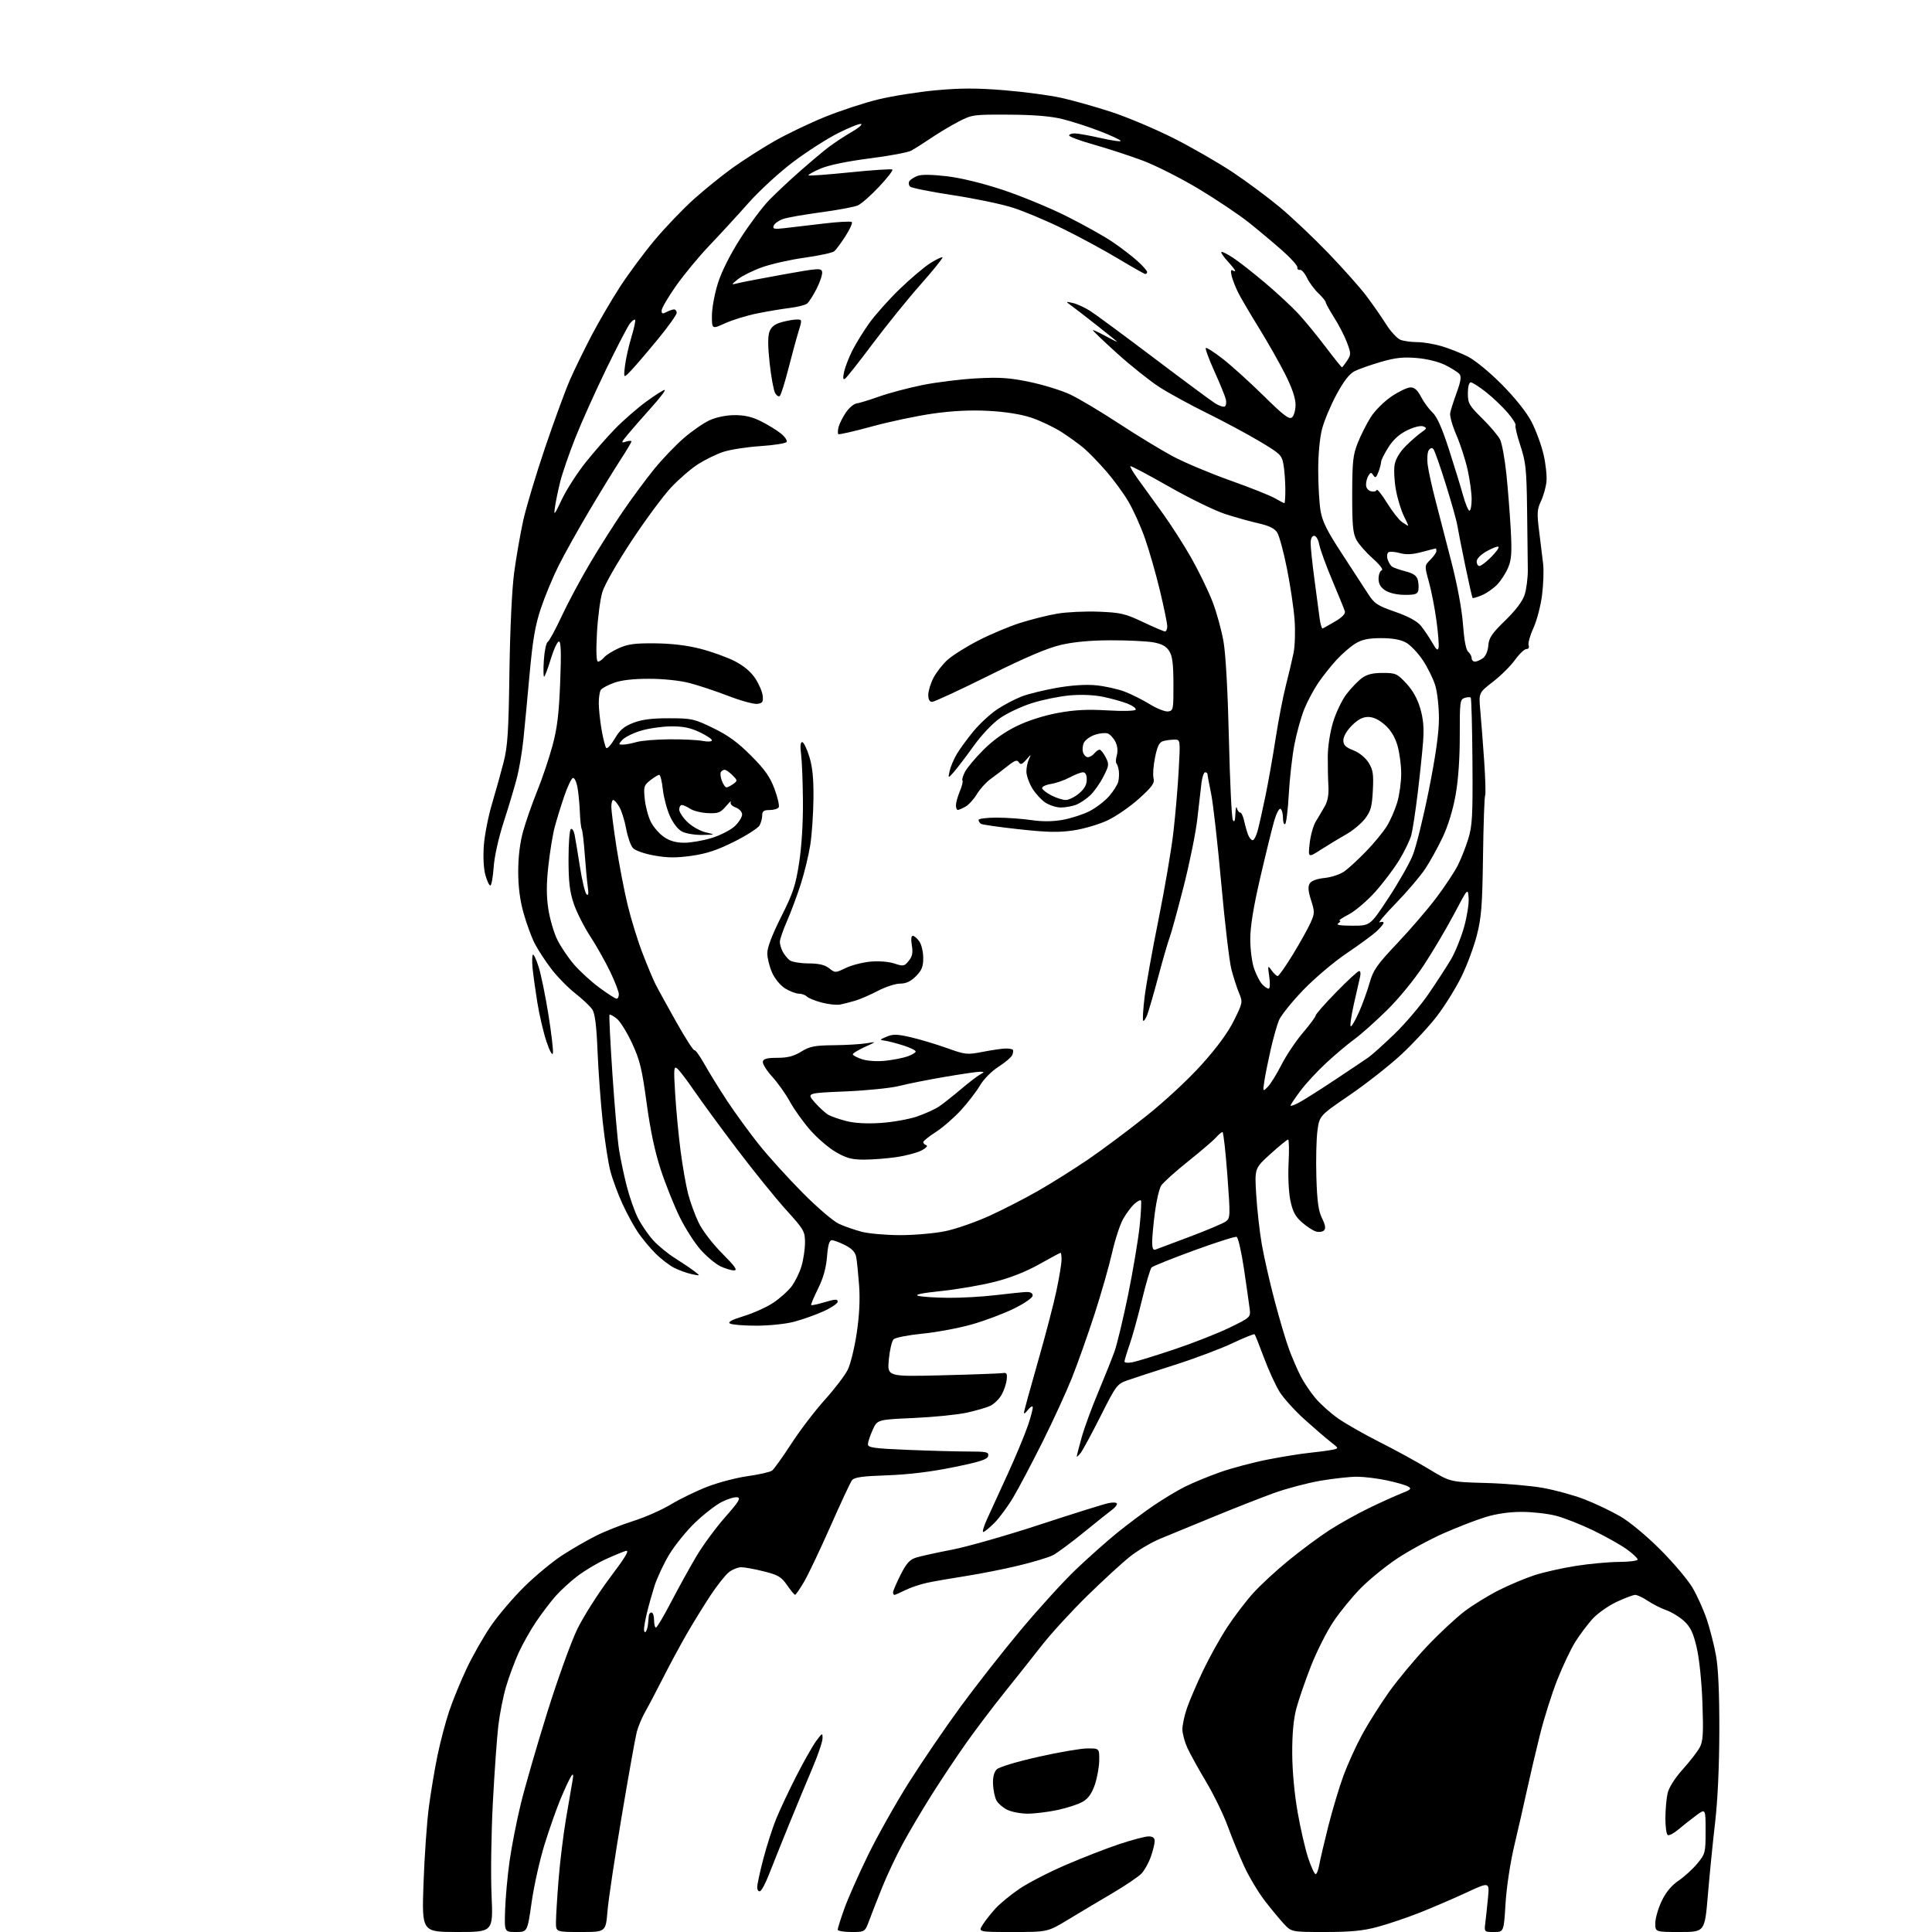 <?xml version="1.0" encoding="UTF-8" standalone="no"?>
<svg 
  version="1.1" 
  xmlns="http://www.w3.org/2000/svg" 
  xmlns:xlink="http://www.w3.org/1999/xlink" 
  xmlns:svg="http://www.w3.org/2000/svg"
  xmlns:rdf="http://www.w3.org/1999/02/22-rdf-syntax-ns#"
  xmlns:cc="http://creativecommons.org/ns#"
  xmlns:dc="http://purl.org/dc/elements/1.1/"
  viewBox="0 0 768 768"
  width="768"
  height="768"
>
<style>svg {background-color: white; }</style>"
<path stroke="none" fill="black" fill-rule="evenodd" d="M181.87,768.00C167.68,768.00 167.68,768.00 168.35,748.75C168.72,738.16 169.67,724.55 170.46,718.50C171.25,712.45 172.81,703.11 173.93,697.73C175.05,692.36 177.12,684.49 178.55,680.23C179.97,675.98 183.10,668.34 185.50,663.27C187.89,658.19 192.25,650.54 195.18,646.27C198.11,642.01 204.10,634.98 208.50,630.66C212.90,626.33 219.65,620.75 223.50,618.25C227.35,615.75 233.43,612.24 237.00,610.46C240.57,608.67 247.24,606.04 251.81,604.60C256.38,603.17 263.10,600.20 266.74,598.00C270.39,595.80 276.93,592.63 281.29,590.95C285.65,589.27 292.88,587.39 297.35,586.77C301.83,586.14 306.14,585.16 306.92,584.57C307.70,583.98 311.12,579.20 314.53,573.94C317.94,568.68 323.94,560.81 327.88,556.44C331.82,552.07 335.93,546.67 337.02,544.44C338.11,542.20 339.70,535.68 340.56,529.94C341.60,523.00 341.92,516.65 341.51,511.00C341.16,506.32 340.65,501.25 340.36,499.73C339.99,497.77 338.69,496.37 335.96,494.98C333.82,493.89 331.45,493.00 330.68,493.00C329.67,493.00 329.13,494.85 328.75,499.57C328.38,504.08 327.26,508.07 325.17,512.30C323.49,515.68 322.27,518.61 322.46,518.79C322.65,518.98 325.10,518.45 327.90,517.62C332.00,516.40 333.00,516.36 333.00,517.42C333.00,518.14 330.40,519.89 327.23,521.32C324.06,522.74 318.79,524.60 315.52,525.45C312.24,526.31 305.52,526.99 300.54,526.98C295.57,526.98 290.89,526.58 290.15,526.11C289.22,525.53 290.96,524.60 295.66,523.17C299.44,522.02 304.68,519.66 307.31,517.92C309.93,516.18 313.23,513.26 314.63,511.42C316.02,509.59 317.81,505.97 318.58,503.39C319.36,500.80 320.00,496.56 320.00,493.96C320.00,489.48 319.61,488.80 312.43,480.87C308.27,476.26 299.58,465.52 293.12,457.00C286.66,448.48 279.00,438.03 276.09,433.79C273.19,429.56 270.11,425.51 269.25,424.79C267.84,423.63 267.76,424.64 268.40,435.00C268.79,441.32 269.75,451.45 270.54,457.50C271.33,463.55 272.67,471.20 273.52,474.50C274.37,477.80 276.25,482.98 277.71,486.00C279.24,489.18 283.19,494.34 287.07,498.25C292.22,503.42 293.32,505.00 291.80,505.00C290.70,505.00 288.26,504.27 286.38,503.38C284.50,502.49 281.00,499.57 278.60,496.90C276.20,494.23 272.41,488.32 270.18,483.77C267.95,479.22 264.57,470.77 262.67,465.00C260.34,457.91 258.51,449.30 257.05,438.50C255.20,424.84 254.35,421.36 251.24,414.67C249.24,410.36 246.50,405.97 245.15,404.90C243.80,403.84 242.51,403.15 242.29,403.38C242.07,403.60 242.60,414.29 243.46,427.14C244.33,439.99 245.51,453.43 246.07,457.00C246.64,460.57 248.01,467.06 249.11,471.40C250.22,475.75 252.23,481.50 253.60,484.19C254.96,486.87 257.65,490.82 259.59,492.97C261.52,495.11 265.44,498.33 268.30,500.13C271.16,501.93 274.62,504.26 276.00,505.32C278.50,507.23 278.50,507.23 275.00,506.50C273.07,506.09 269.93,504.95 268.00,503.98C266.07,503.00 262.76,500.46 260.64,498.35C258.52,496.23 255.44,492.55 253.79,490.17C252.15,487.80 249.31,482.62 247.49,478.67C245.67,474.73 243.48,468.79 242.62,465.48C241.76,462.17 240.41,453.39 239.60,445.98C238.80,438.57 237.87,425.99 237.54,418.04C237.12,407.73 236.52,402.92 235.46,401.30C234.64,400.05 231.61,397.18 228.73,394.93C225.86,392.68 221.55,388.29 219.16,385.17C216.78,382.05 213.79,377.48 212.53,375.00C211.27,372.52 209.28,367.10 208.12,362.94C206.68,357.81 206.00,352.49 206.00,346.42C206.00,340.61 206.68,335.00 207.94,330.48C209.01,326.64 211.52,319.45 213.52,314.50C215.53,309.55 218.26,301.45 219.60,296.50C221.50,289.51 222.18,283.87 222.68,271.25C223.14,259.48 223.00,255.00 222.19,255.00C221.57,255.00 220.10,258.15 218.93,262.00C217.76,265.85 216.57,269.00 216.29,269.00C216.00,269.00 215.96,266.04 216.19,262.43C216.42,258.82 217.11,255.55 217.72,255.17C218.34,254.79 220.83,250.21 223.26,244.99C225.69,239.77 230.74,230.32 234.48,224.00C238.22,217.68 244.22,208.22 247.80,203.00C251.38,197.78 256.92,190.30 260.10,186.40C263.28,182.49 268.56,176.98 271.82,174.15C275.09,171.32 279.73,168.12 282.13,167.03C284.77,165.83 288.69,165.04 292.05,165.02C296.01,165.01 299.03,165.72 302.55,167.49C305.27,168.85 308.81,171.03 310.41,172.32C312.01,173.61 313.04,175.12 312.70,175.68C312.35,176.24 307.65,176.98 302.24,177.34C296.83,177.69 290.18,178.73 287.45,179.65C284.73,180.56 280.25,182.75 277.50,184.51C274.75,186.27 269.98,190.37 266.90,193.63C263.81,196.88 256.73,206.44 251.16,214.86C245.34,223.65 240.36,232.37 239.45,235.33C238.59,238.18 237.62,245.56 237.29,251.75C236.90,259.16 237.05,263.00 237.73,263.00C238.29,263.00 239.37,262.25 240.13,261.34C240.88,260.42 243.53,258.77 246.00,257.65C249.62,256.03 252.45,255.65 260.50,255.74C267.07,255.81 273.25,256.56 278.50,257.92C282.90,259.06 288.96,261.24 291.97,262.77C295.52,264.56 298.40,266.96 300.16,269.57C301.64,271.78 303.00,274.92 303.18,276.55C303.45,279.06 303.13,279.54 300.97,279.80C299.58,279.96 294.40,278.53 289.47,276.63C284.54,274.73 277.60,272.42 274.05,271.51C270.24,270.52 263.67,269.83 258.05,269.83C251.71,269.82 247.00,270.36 244.04,271.44C241.59,272.33 239.23,273.61 238.81,274.28C238.38,274.95 238.02,277.26 238.02,279.42C238.01,281.57 238.50,286.30 239.11,289.92C239.73,293.54 240.57,296.87 240.98,297.32C241.39,297.77 242.91,296.12 244.36,293.65C246.41,290.16 248.03,288.77 251.74,287.34C255.18,286.01 259.15,285.50 266.00,285.52C274.98,285.53 275.94,285.75 283.50,289.42C289.44,292.30 293.32,295.13 298.56,300.40C304.10,305.97 306.12,308.84 307.91,313.69C309.17,317.09 309.90,320.35 309.54,320.94C309.18,321.52 307.56,322.00 305.94,322.00C303.64,322.00 303.00,322.45 303.00,324.07C303.00,325.20 302.53,327.01 301.96,328.08C301.39,329.15 296.87,332.05 291.92,334.54C285.16,337.93 280.93,339.34 274.95,340.19C268.84,341.05 265.36,341.03 260.07,340.08C256.07,339.37 252.51,338.11 251.58,337.09C250.71,336.13 249.50,332.67 248.90,329.42C248.30,326.16 247.08,322.26 246.19,320.75C245.30,319.24 244.22,318.00 243.78,318.00C243.35,318.00 243.00,319.24 243.01,320.75C243.02,322.26 243.92,329.35 245.02,336.50C246.13,343.65 248.13,354.10 249.49,359.72C250.84,365.34 253.50,373.95 255.40,378.87C257.29,383.78 259.60,389.31 260.53,391.15C261.45,392.99 265.17,399.76 268.79,406.19C272.41,412.63 275.67,417.70 276.04,417.48C276.40,417.25 278.23,419.80 280.10,423.14C281.97,426.48 286.07,433.10 289.21,437.86C292.35,442.61 297.98,450.32 301.71,455.00C305.44,459.68 313.23,468.26 319.00,474.09C324.79,479.93 331.27,485.48 333.46,486.48C335.63,487.48 339.68,488.89 342.46,489.63C345.23,490.37 352.13,490.98 357.79,490.99C363.45,490.99 371.54,490.29 375.77,489.41C380.00,488.54 387.97,485.76 393.48,483.24C398.99,480.72 407.77,476.20 413.00,473.19C418.23,470.19 427.00,464.67 432.50,460.93C438.00,457.18 448.36,449.45 455.53,443.74C463.11,437.70 472.40,429.07 477.76,423.10C483.81,416.37 488.19,410.38 490.52,405.65C494.01,398.59 494.05,398.37 492.53,394.73C491.68,392.68 490.31,388.46 489.50,385.35C488.69,382.24 486.87,366.82 485.46,351.10C484.04,335.37 482.24,319.35 481.44,315.50C480.65,311.65 480.00,308.16 480.00,307.75C480.00,307.34 479.58,307.00 479.06,307.00C478.54,307.00 477.89,308.91 477.60,311.25C477.31,313.59 476.57,320.00 475.96,325.50C475.34,331.00 472.88,343.15 470.49,352.50C468.10,361.85 465.63,370.85 465.00,372.50C464.36,374.15 462.34,381.12 460.50,388.00C458.66,394.88 456.66,401.80 456.05,403.39C455.44,404.98 454.71,406.05 454.43,405.76C454.15,405.48 454.40,401.25 454.99,396.37C455.59,391.49 458.08,377.60 460.53,365.50C462.97,353.40 465.63,337.88 466.42,331.00C467.22,324.12 468.18,312.99 468.55,306.25C469.22,294.00 469.22,294.00 466.86,294.01C465.56,294.02 463.57,294.28 462.44,294.58C460.85,295.01 460.09,296.50 459.16,301.02C458.49,304.26 458.21,307.99 458.54,309.31C459.04,311.31 458.11,312.64 452.83,317.42C449.36,320.56 443.76,324.44 440.40,326.05C437.01,327.66 430.92,329.47 426.78,330.09C420.83,330.97 416.39,330.88 405.14,329.65C397.35,328.80 390.54,327.83 389.99,327.50C389.45,327.16 389.00,326.46 389.00,325.94C389.00,325.42 392.26,325.01 396.25,325.02C400.24,325.03 406.43,325.47 410.00,326.00C414.34,326.64 418.47,326.61 422.44,325.90C425.70,325.32 430.47,323.78 433.03,322.49C435.59,321.19 439.10,318.52 440.83,316.55C442.56,314.58 444.22,311.96 444.52,310.73C444.83,309.50 444.92,307.50 444.73,306.28C444.54,305.05 444.12,303.79 443.80,303.46C443.47,303.14 443.55,301.66 443.96,300.19C444.43,298.51 444.22,296.51 443.39,294.87C442.67,293.43 441.31,291.95 440.38,291.59C439.46,291.24 437.18,291.44 435.34,292.05C433.49,292.66 431.51,294.04 430.94,295.12C430.36,296.19 430.17,297.96 430.51,299.04C430.85,300.12 431.72,301.00 432.44,301.00C433.17,301.00 434.32,300.32 435.00,299.50C435.68,298.67 436.63,298.00 437.10,298.00C437.57,298.00 438.64,299.35 439.50,300.99C440.95,303.80 440.90,304.27 438.61,308.74C437.28,311.36 434.91,314.71 433.34,316.19C431.78,317.66 429.23,319.35 427.68,319.94C426.14,320.52 423.44,321.00 421.68,320.99C419.93,320.99 417.18,320.11 415.56,319.05C413.94,317.98 411.58,315.40 410.31,313.30C409.05,311.21 408.01,308.23 408.01,306.68C408.00,305.14 408.48,302.89 409.06,301.68C410.01,299.71 409.90,299.74 407.99,301.95C406.30,303.89 405.69,304.11 405.01,303.02C404.33,301.92 403.41,302.24 400.47,304.57C398.44,306.18 395.38,308.51 393.66,309.75C391.95,310.99 389.55,313.67 388.32,315.69C387.10,317.72 385.06,319.95 383.80,320.65C382.53,321.35 381.16,321.95 380.75,321.96C380.34,321.98 380.00,321.15 380.00,320.12C380.00,319.09 380.70,316.57 381.56,314.51C382.42,312.46 382.88,310.55 382.60,310.27C382.31,309.98 382.76,308.43 383.59,306.82C384.43,305.21 387.73,301.27 390.95,298.05C394.74,294.26 399.36,290.96 404.14,288.64C408.67,286.44 414.96,284.43 420.50,283.41C427.18,282.18 432.25,281.92 440.18,282.39C446.27,282.75 451.11,282.64 451.43,282.12C451.73,281.62 450.30,280.54 448.24,279.72C446.18,278.90 441.81,277.68 438.53,277.00C434.78,276.23 429.78,276.02 425.14,276.44C421.07,276.81 414.35,278.18 410.21,279.50C406.07,280.81 400.39,283.48 397.59,285.42C394.59,287.50 390.24,292.08 387.00,296.59C383.98,300.80 380.45,305.43 379.18,306.87C376.85,309.50 376.85,309.50 377.49,306.50C377.84,304.85 379.11,301.83 380.32,299.79C381.52,297.75 384.52,293.63 387.00,290.65C389.48,287.66 393.73,283.74 396.46,281.93C399.18,280.13 403.58,277.83 406.23,276.82C408.87,275.82 415.19,274.27 420.27,273.39C426.25,272.36 431.73,272.02 435.84,272.43C439.32,272.78 444.36,273.91 447.04,274.92C449.72,275.94 454.23,278.20 457.06,279.94C459.89,281.69 463.18,282.97 464.36,282.81C466.40,282.51 466.50,281.99 466.46,271.89C466.43,263.67 466.04,260.71 464.73,258.71C463.49,256.82 461.76,255.91 458.27,255.31C455.65,254.87 448.10,254.51 441.50,254.53C433.62,254.54 426.85,255.16 421.78,256.34C416.39,257.59 407.76,261.26 393.07,268.56C381.52,274.30 371.38,279.00 370.53,279.00C369.53,279.00 369.00,278.05 369.00,276.24C369.00,274.71 369.92,271.68 371.05,269.49C372.18,267.29 374.71,264.05 376.68,262.29C378.64,260.52 384.13,257.07 388.87,254.63C393.62,252.18 401.10,249.03 405.50,247.63C409.90,246.23 416.57,244.56 420.31,243.93C424.06,243.29 431.49,242.95 436.83,243.16C445.52,243.51 447.33,243.94 454.37,247.28C458.68,249.32 462.61,251.00 463.10,251.00C463.60,251.00 464.00,250.08 464.00,248.95C464.00,247.82 462.68,241.40 461.07,234.70C459.46,227.99 456.76,218.59 455.07,213.81C453.37,209.03 450.40,202.45 448.45,199.19C446.51,195.93 442.58,190.57 439.71,187.29C436.84,184.00 432.93,179.95 431.00,178.29C429.07,176.63 424.99,173.67 421.93,171.72C418.86,169.76 413.46,167.20 409.93,166.02C405.81,164.66 399.72,163.69 393.00,163.33C385.91,162.95 378.76,163.30 370.98,164.39C364.64,165.28 353.67,167.59 346.59,169.53C339.52,171.47 333.51,172.84 333.24,172.58C332.98,172.31 333.03,171.03 333.35,169.74C333.68,168.44 334.97,165.87 336.22,164.02C337.47,162.17 339.40,160.53 340.50,160.38C341.60,160.23 345.65,158.99 349.50,157.62C353.35,156.25 361.04,154.21 366.59,153.08C372.14,151.95 381.82,150.75 388.09,150.41C397.43,149.90 401.28,150.16 409.30,151.83C414.70,152.95 421.92,155.18 425.36,156.79C428.80,158.40 437.47,163.56 444.62,168.25C451.78,172.95 461.42,178.82 466.06,181.31C470.70,183.80 481.02,188.15 489.00,190.98C496.98,193.82 504.99,197.01 506.81,198.07C508.63,199.13 510.31,200.00 510.56,200.00C510.80,200.00 510.97,197.41 510.94,194.25C510.91,191.09 510.57,186.73 510.19,184.57C509.53,180.90 508.89,180.29 500.49,175.31C495.55,172.38 486.10,167.32 479.50,164.07C472.90,160.82 464.47,156.19 460.76,153.80C457.05,151.40 449.55,145.40 444.08,140.48C438.62,135.55 434.27,131.39 434.42,131.24C434.57,131.09 436.90,132.18 439.60,133.65C442.29,135.13 444.27,136.09 444.00,135.79C443.73,135.48 440.12,132.58 436.00,129.33C431.88,126.08 427.38,122.60 426.00,121.60C423.50,119.78 423.50,119.78 426.50,120.45C428.15,120.82 431.30,122.28 433.50,123.69C435.70,125.11 447.09,133.52 458.81,142.38C470.54,151.25 481.44,159.32 483.04,160.33C484.64,161.33 486.37,161.89 486.88,161.58C487.39,161.26 487.58,159.99 487.29,158.75C487.00,157.51 484.97,152.53 482.78,147.69C480.59,142.84 479.03,138.63 479.32,138.34C479.62,138.05 482.66,139.99 486.08,142.66C489.51,145.32 496.79,151.91 502.26,157.29C510.27,165.18 512.47,166.85 513.60,165.92C514.37,165.28 515.00,163.00 515.00,160.86C515.00,158.28 513.61,154.19 510.91,148.82C508.66,144.35 503.95,136.05 500.45,130.38C496.94,124.71 493.22,118.37 492.18,116.29C491.14,114.20 489.98,111.22 489.60,109.67C489.15,107.81 489.28,107.05 489.96,107.48C490.53,107.83 491.00,107.89 491.00,107.62C491.00,107.35 489.66,105.66 488.03,103.87C486.39,102.08 485.26,100.41 485.51,100.16C485.76,99.91 487.88,100.97 490.23,102.52C492.58,104.06 498.32,108.57 503.00,112.53C507.68,116.49 513.54,121.93 516.03,124.62C518.53,127.30 523.38,133.21 526.83,137.75C530.27,142.29 533.24,146.00 533.43,146.00C533.62,146.00 534.54,144.83 535.48,143.39C537.09,140.93 537.09,140.52 535.44,136.14C534.48,133.59 532.18,129.13 530.34,126.23C528.50,123.33 527.00,120.60 527.00,120.17C527.00,119.73 525.67,118.10 524.05,116.54C522.42,114.99 520.38,112.21 519.51,110.37C518.63,108.53 517.37,107.13 516.71,107.26C516.04,107.39 515.61,106.96 515.73,106.30C515.86,105.64 513.16,102.63 509.73,99.60C506.31,96.58 500.35,91.58 496.50,88.51C492.65,85.43 483.65,79.39 476.50,75.09C469.35,70.79 459.23,65.68 454.00,63.74C448.77,61.80 440.11,58.98 434.75,57.47C429.39,55.96 425.00,54.34 425.00,53.86C425.00,53.39 426.01,53.01 427.25,53.03C428.49,53.04 433.21,53.89 437.74,54.92C442.27,55.94 445.75,56.41 445.47,55.96C445.19,55.50 441.37,53.74 436.97,52.05C432.57,50.35 425.94,48.22 422.24,47.31C417.64,46.18 410.89,45.63 401.00,45.58C386.92,45.50 386.34,45.58 381.00,48.37C377.98,49.94 373.02,52.90 370.00,54.95C366.98,56.99 363.45,59.23 362.16,59.91C360.88,60.60 353.41,61.99 345.55,62.99C336.56,64.15 329.37,65.65 326.11,67.05C323.27,68.27 321.14,69.47 321.38,69.72C321.63,69.96 329.11,69.41 338.00,68.50C346.89,67.59 354.43,67.10 354.74,67.41C355.06,67.73 352.67,70.80 349.44,74.24C346.20,77.68 342.42,81.01 341.03,81.64C339.64,82.26 333.06,83.50 326.42,84.38C319.77,85.26 312.95,86.47 311.25,87.06C309.55,87.66 307.89,88.84 307.56,89.70C307.06,91.02 307.69,91.17 311.73,90.71C314.35,90.41 321.32,89.59 327.22,88.89C333.11,88.18 338.23,87.90 338.60,88.26C338.96,88.63 337.82,91.16 336.07,93.89C334.32,96.61 332.32,99.32 331.62,99.90C330.92,100.48 325.63,101.62 319.86,102.43C314.09,103.24 306.41,104.97 302.81,106.28C299.20,107.59 294.95,109.70 293.37,110.97C290.50,113.28 290.50,113.28 293.50,112.53C295.15,112.12 303.25,110.57 311.50,109.08C325.41,106.58 326.52,106.51 326.81,108.11C326.98,109.06 326.00,112.04 324.64,114.73C323.27,117.42 321.56,120.10 320.83,120.68C320.10,121.26 317.02,122.04 314.00,122.41C310.98,122.78 305.12,123.76 301.00,124.59C296.88,125.42 291.14,127.18 288.25,128.50C283.00,130.89 283.00,130.89 283.00,125.48C283.00,122.51 284.08,116.68 285.40,112.53C286.88,107.86 290.29,101.08 294.35,94.74C297.96,89.11 303.11,82.25 305.79,79.50C308.48,76.75 314.01,71.56 318.09,67.98C322.16,64.39 327.30,60.08 329.50,58.41C331.70,56.74 335.74,54.08 338.48,52.51C341.21,50.94 342.94,49.48 342.31,49.27C341.69,49.06 337.57,50.70 333.17,52.91C328.77,55.13 320.71,60.30 315.25,64.41C309.76,68.55 301.86,75.81 297.53,80.69C293.24,85.53 286.29,93.10 282.09,97.50C277.88,101.90 271.87,109.17 268.72,113.65C265.57,118.14 263.00,122.54 263.00,123.44C263.00,124.74 263.39,124.86 264.93,124.04C266.00,123.47 267.35,123.00 267.93,123.00C268.52,123.00 269.00,123.61 269.00,124.35C269.00,125.09 265.74,129.68 261.75,134.55C257.76,139.42 253.00,145.00 251.17,146.95C247.85,150.50 247.85,150.50 248.43,145.50C248.75,142.75 249.90,137.60 250.98,134.05C252.05,130.51 252.72,127.39 252.46,127.12C252.19,126.86 251.28,127.51 250.42,128.57C249.57,129.63 245.31,137.82 240.96,146.76C236.62,155.70 231.06,168.08 228.62,174.26C226.18,180.44 223.51,188.20 222.69,191.50C221.87,194.80 220.94,199.30 220.62,201.50C220.08,205.17 220.31,204.93 223.36,198.50C225.18,194.65 229.43,188.04 232.79,183.82C236.16,179.60 241.52,173.48 244.71,170.24C247.89,166.99 253.36,162.24 256.86,159.67C260.36,157.10 263.67,155.00 264.21,155.00C264.76,155.00 262.35,158.18 258.85,162.06C255.36,165.95 251.17,170.73 249.55,172.70C246.84,175.97 246.78,176.21 248.80,175.56C250.01,175.18 251.00,175.14 251.00,175.49C251.00,175.83 249.04,179.12 246.64,182.80C244.24,186.49 238.67,195.57 234.26,203.00C229.86,210.43 224.38,220.23 222.09,224.80C219.80,229.36 216.62,237.01 215.02,241.80C212.75,248.59 211.76,254.33 210.52,267.99C209.65,277.61 208.54,289.32 208.05,294.02C207.56,298.73 206.43,305.48 205.52,309.04C204.62,312.59 202.27,320.45 200.31,326.50C198.17,333.11 196.54,340.39 196.24,344.75C195.96,348.74 195.36,352.00 194.91,352.00C194.45,352.00 193.56,350.09 192.92,347.75C192.24,345.23 192.00,340.45 192.34,336.00C192.65,331.88 194.11,324.45 195.59,319.50C197.06,314.55 199.13,307.12 200.19,303.00C201.80,296.71 202.17,290.91 202.51,267.00C202.76,249.81 203.51,234.13 204.40,227.49C205.22,221.44 206.82,212.22 207.97,206.99C209.12,201.77 213.03,188.72 216.66,178.00C220.30,167.28 224.76,155.12 226.57,150.98C228.39,146.84 232.23,138.97 235.10,133.48C237.97,127.99 243.09,119.22 246.47,114.00C249.86,108.78 256.07,100.40 260.28,95.39C264.48,90.38 271.43,83.12 275.71,79.27C280.00,75.41 286.99,69.76 291.25,66.70C295.52,63.65 302.94,58.90 307.75,56.15C312.56,53.40 321.54,49.09 327.69,46.57C333.85,44.06 343.49,40.88 349.12,39.52C354.74,38.16 365.10,36.52 372.13,35.88C381.86,34.99 388.33,34.98 399.21,35.87C407.07,36.51 417.32,37.88 422.00,38.92C426.68,39.96 435.68,42.51 442.00,44.58C448.32,46.66 459.41,51.35 466.63,55.00C473.85,58.65 484.38,64.71 490.02,68.46C495.66,72.22 504.15,78.53 508.89,82.49C513.62,86.45 522.23,94.59 528.00,100.59C533.78,106.59 540.55,114.20 543.05,117.50C545.55,120.80 549.11,125.90 550.96,128.84C552.80,131.77 555.40,134.58 556.72,135.09C558.05,135.59 561.04,136.00 563.38,136.00C565.72,136.00 570.08,136.73 573.07,137.61C576.06,138.50 580.75,140.36 583.50,141.74C586.35,143.18 592.17,147.97 597.04,152.88C602.31,158.20 606.80,163.84 608.77,167.60C610.52,170.96 612.69,176.81 613.57,180.60C614.46,184.40 614.98,189.32 614.74,191.54C614.49,193.76 613.50,197.24 612.54,199.27C611.01,202.50 610.92,204.01 611.84,211.23C612.42,215.78 613.14,221.63 613.43,224.23C613.72,226.83 613.52,232.41 612.98,236.63C612.45,240.84 610.90,246.72 609.55,249.68C608.19,252.64 607.34,255.72 607.65,256.53C607.98,257.40 607.63,258.00 606.78,258.00C605.99,258.00 603.94,259.95 602.23,262.33C600.51,264.72 596.57,268.63 593.46,271.03C587.80,275.40 587.80,275.40 588.44,282.45C588.79,286.33 589.49,295.33 589.98,302.45C590.47,309.57 590.64,315.77 590.36,316.23C590.08,316.69 589.70,327.51 589.52,340.28C589.25,360.08 588.88,364.73 587.05,371.86C585.87,376.46 583.10,383.88 580.89,388.36C578.68,392.84 574.35,399.80 571.26,403.84C568.18,407.88 561.79,414.76 557.08,419.15C552.36,423.53 543.10,430.80 536.50,435.32C524.51,443.52 524.51,443.52 523.70,449.51C523.26,452.80 523.07,461.12 523.28,468.00C523.57,477.59 524.10,481.38 525.52,484.26C526.86,486.97 527.08,488.32 526.29,489.11C525.69,489.71 524.23,489.89 523.03,489.51C521.84,489.13 519.35,487.49 517.49,485.86C514.89,483.57 513.85,481.60 512.94,477.20C512.26,473.94 511.96,467.54 512.24,462.25C512.50,457.16 512.41,453.00 512.03,453.00C511.65,453.00 508.50,455.57 505.03,458.71C498.72,464.42 498.72,464.42 499.37,474.96C499.72,480.76 500.71,489.55 501.56,494.50C502.41,499.45 504.71,509.57 506.67,517.00C508.62,524.42 511.24,533.23 512.50,536.57C513.75,539.90 515.78,544.61 517.02,547.03C518.25,549.45 520.88,553.36 522.85,555.72C524.82,558.09 528.93,561.76 531.97,563.89C535.01,566.01 542.45,570.24 548.50,573.29C554.55,576.33 563.33,581.14 568.00,583.97C576.50,589.12 576.50,589.12 590.50,589.50C598.20,589.71 608.47,590.59 613.33,591.46C618.19,592.33 625.62,594.37 629.83,596.00C634.05,597.63 640.42,600.66 644.00,602.73C647.78,604.92 654.48,610.48 660.00,616.00C665.23,621.23 670.99,628.05 672.82,631.17C674.65,634.28 677.18,639.91 678.45,643.67C679.71,647.42 681.37,653.88 682.12,658.00C683.04,662.99 683.49,673.04 683.46,688.00C683.43,702.20 682.81,715.66 681.78,724.50C680.88,732.20 679.59,745.14 678.91,753.25C677.67,768.00 677.67,768.00 667.84,768.00C658.00,768.00 658.00,768.00 658.00,764.53C658.00,762.62 659.13,758.68 660.50,755.78C662.19,752.21 664.38,749.56 667.25,747.59C669.59,746.00 672.96,742.91 674.75,740.74C677.88,736.93 678.00,736.45 678.00,727.84C678.00,718.90 678.00,718.90 674.25,721.67C672.19,723.19 669.01,725.70 667.19,727.24C665.37,728.78 663.46,729.78 662.94,729.46C662.42,729.14 662.01,726.10 662.02,722.69C662.04,719.29 662.44,714.83 662.91,712.79C663.43,710.53 665.81,706.80 668.97,703.29C671.82,700.10 674.86,696.17 675.71,694.55C676.98,692.13 677.17,688.98 676.75,677.05C676.45,668.56 675.50,659.38 674.48,655.00C673.12,649.14 672.04,646.84 669.55,644.50C667.80,642.85 664.60,640.87 662.43,640.10C660.27,639.34 656.93,637.65 655.02,636.35C653.10,635.06 650.85,634.00 650.02,634.00C649.18,634.00 645.80,635.28 642.50,636.84C639.20,638.41 634.92,641.45 633.00,643.59C631.07,645.74 628.06,649.75 626.31,652.50C624.55,655.25 621.31,662.05 619.11,667.61C616.90,673.16 613.77,683.06 612.15,689.61C610.52,696.15 608.21,706.00 607.01,711.50C605.82,717.00 603.56,726.90 601.99,733.50C600.34,740.48 598.87,750.21 598.47,756.75C597.78,768.00 597.78,768.00 593.88,768.00C589.98,768.00 589.98,768.00 590.45,764.25C590.71,762.19 591.19,757.70 591.51,754.29C592.09,748.07 592.09,748.07 582.80,752.38C577.68,754.76 569.36,758.33 564.31,760.33C559.25,762.32 551.73,764.87 547.58,765.98C541.80,767.53 536.93,768.00 526.71,768.00C513.39,768.00 513.39,768.00 510.36,764.75C508.69,762.96 505.25,758.80 502.71,755.50C500.18,752.20 496.53,746.10 494.61,741.95C492.70,737.80 489.74,730.61 488.05,725.97C486.36,721.33 482.48,713.36 479.43,708.25C476.38,703.14 473.02,697.06 471.96,694.73C470.91,692.40 470.03,689.11 470.02,687.41C470.01,685.71 470.84,681.88 471.87,678.91C472.90,675.93 475.78,669.23 478.28,664.00C480.78,658.77 485.07,651.07 487.82,646.87C490.56,642.67 495.19,636.60 498.09,633.37C501.00,630.14 507.40,624.22 512.32,620.22C517.24,616.21 524.46,610.85 528.38,608.32C532.30,605.78 539.33,601.85 544.00,599.58C548.67,597.31 554.52,594.66 557.00,593.69C560.84,592.18 561.24,591.77 559.74,590.90C558.78,590.35 554.95,589.25 551.24,588.46C547.53,587.68 542.22,587.03 539.43,587.02C536.64,587.01 530.11,587.73 524.93,588.61C519.74,589.50 511.44,591.70 506.47,593.49C501.51,595.28 490.71,599.52 482.47,602.91C474.24,606.29 464.64,610.24 461.15,611.68C457.66,613.13 452.26,616.33 449.15,618.80C446.04,621.27 438.40,628.29 432.16,634.40C425.93,640.50 417.84,649.33 414.19,654.00C410.54,658.67 403.90,667.05 399.43,672.60C394.96,678.16 388.14,687.16 384.27,692.61C380.41,698.06 374.13,707.47 370.33,713.51C366.52,719.55 361.34,728.33 358.81,733.00C356.28,737.67 352.67,745.33 350.78,750.00C348.89,754.67 346.55,760.64 345.59,763.25C343.83,768.00 343.83,768.00 338.42,768.00C335.44,768.00 333.00,767.58 333.00,767.06C333.00,766.54 334.17,762.83 335.60,758.81C337.03,754.79 341.28,745.20 345.03,737.50C348.79,729.80 356.13,716.75 361.34,708.50C366.56,700.25 375.76,686.75 381.80,678.50C387.84,670.25 398.60,656.52 405.73,648.00C412.85,639.48 422.69,628.67 427.59,623.99C432.49,619.31 439.88,612.74 444.00,609.39C448.12,606.05 454.61,601.18 458.41,598.59C462.21,595.99 467.84,592.60 470.91,591.05C473.98,589.50 480.33,586.88 485.02,585.22C489.71,583.57 498.26,581.30 504.02,580.18C509.78,579.05 517.20,577.86 520.50,577.53C523.80,577.19 527.80,576.66 529.39,576.35C532.29,575.78 532.29,575.78 528.91,573.14C527.05,571.69 522.38,567.67 518.54,564.21C514.70,560.76 510.25,555.83 508.65,553.27C507.06,550.71 504.26,544.60 502.44,539.70C500.62,534.81 498.95,530.61 498.72,530.39C498.49,530.16 494.53,531.77 489.90,533.95C485.28,536.14 474.98,540.02 467.00,542.56C459.02,545.10 450.57,547.86 448.21,548.69C444.07,550.14 443.68,550.66 437.54,562.85C434.04,569.81 430.47,576.40 429.62,577.50C428.76,578.60 428.05,579.27 428.03,578.98C428.01,578.69 428.88,575.32 429.95,571.48C431.02,567.64 433.98,559.55 436.53,553.50C439.07,547.45 442.00,540.12 443.04,537.21C444.07,534.30 446.50,524.17 448.44,514.71C450.37,505.24 452.42,493.05 453.00,487.60C453.57,482.16 453.81,477.48 453.53,477.19C453.24,476.91 452.06,477.54 450.90,478.59C449.74,479.64 447.76,482.30 446.50,484.50C445.24,486.70 443.25,492.77 442.07,498.00C440.89,503.23 437.74,514.25 435.06,522.50C432.38,530.75 428.35,542.10 426.11,547.73C423.86,553.36 418.59,564.84 414.40,573.23C410.20,581.63 405.00,591.48 402.84,595.12C400.69,598.76 397.29,603.37 395.30,605.37C393.30,607.37 391.30,609.00 390.85,609.00C390.39,609.00 391.10,606.64 392.42,603.75C393.74,600.86 397.40,592.88 400.55,586.00C403.70,579.12 407.34,570.39 408.64,566.58C409.93,562.78 410.77,559.43 410.49,559.15C410.21,558.87 409.32,559.51 408.52,560.57C407.72,561.63 407.05,562.11 407.03,561.63C407.01,561.15 409.47,552.15 412.49,541.63C415.51,531.11 418.88,518.23 419.97,513.00C421.07,507.77 421.98,502.26 421.98,500.75C421.99,499.24 421.82,498.00 421.61,498.00C421.39,498.00 417.57,500.05 413.11,502.56C407.86,505.51 401.63,507.97 395.39,509.55C390.09,510.90 380.53,512.54 374.14,513.21C366.40,514.01 363.36,514.65 365.02,515.11C366.38,515.49 371.68,515.85 376.79,515.90C381.90,515.96 390.45,515.48 395.79,514.84C401.13,514.21 406.62,513.64 408.00,513.59C409.60,513.53 410.50,514.04 410.50,515.00C410.50,515.87 407.40,518.04 403.15,520.14C399.11,522.15 391.54,524.99 386.34,526.47C381.13,527.95 372.29,529.60 366.69,530.15C361.08,530.70 355.93,531.71 355.23,532.38C354.53,533.06 353.67,536.68 353.32,540.43C352.69,547.25 352.69,547.25 374.59,546.70C386.64,546.40 397.40,546.00 398.50,545.83C400.18,545.55 400.45,545.97 400.17,548.50C399.98,550.15 399.06,552.85 398.12,554.50C397.17,556.15 395.19,558.09 393.71,558.80C392.23,559.52 387.98,560.76 384.26,561.57C380.54,562.38 371.03,563.33 363.13,563.68C348.76,564.32 348.76,564.32 346.90,568.41C345.88,570.66 345.03,573.22 345.02,574.09C345.00,575.46 347.27,575.78 360.75,576.34C369.41,576.70 380.25,576.99 384.82,577.00C392.21,577.00 393.11,577.20 392.82,578.75C392.56,580.14 389.73,581.06 379.00,583.25C370.10,585.07 361.12,586.16 352.64,586.46C342.42,586.82 339.55,587.24 338.62,588.50C337.99,589.37 334.15,597.60 330.09,606.79C326.03,615.98 321.33,625.86 319.65,628.75C317.96,631.64 316.34,633.98 316.04,633.96C315.74,633.94 314.32,632.21 312.87,630.11C310.60,626.83 309.32,626.07 303.66,624.65C300.05,623.74 296.00,623.00 294.68,623.00C293.35,623.00 291.12,623.90 289.72,625.00C288.32,626.10 285.03,630.27 282.40,634.25C279.77,638.24 275.55,645.10 273.00,649.50C270.46,653.90 266.22,661.77 263.57,667.00C260.92,672.23 257.72,678.30 256.46,680.50C255.20,682.70 253.70,686.30 253.12,688.50C252.55,690.70 249.85,705.77 247.13,722.00C244.40,738.23 241.86,755.21 241.48,759.75C240.79,768.00 240.79,768.00 230.90,768.00C221.00,768.00 221.00,768.00 221.00,764.15C221.00,762.03 221.46,754.49 222.02,747.40C222.58,740.30 223.92,729.33 224.99,723.00C226.07,716.67 227.22,709.92 227.56,708.00C228.02,705.36 227.91,704.87 227.10,706.00C226.50,706.83 224.64,710.81 222.94,714.85C221.25,718.89 218.31,727.21 216.42,733.35C214.53,739.48 212.23,749.79 211.32,756.25C209.65,768.00 209.65,768.00 205.08,768.00C200.50,768.00 200.50,768.00 200.79,759.25C200.94,754.44 201.73,745.76 202.54,739.96C203.35,734.16 205.37,723.83 207.04,717.01C208.71,710.18 213.46,693.77 217.59,680.55C221.76,667.24 227.09,652.48 229.53,647.50C231.96,642.55 237.77,633.41 242.44,627.19C248.85,618.65 250.39,616.05 248.71,616.53C247.50,616.89 243.80,618.42 240.50,619.94C237.20,621.47 232.22,624.46 229.43,626.61C226.64,628.75 222.77,632.30 220.83,634.50C218.88,636.70 215.42,641.26 213.13,644.64C210.85,648.02 207.68,653.64 206.10,657.14C204.52,660.64 202.29,666.65 201.16,670.50C200.02,674.35 198.64,681.33 198.09,686.00C197.54,690.67 196.56,704.40 195.92,716.50C195.28,728.60 195.04,745.14 195.40,753.25C196.05,768.00 196.05,768.00 181.87,768.00zM402.62,768.00C388.80,768.00 388.80,768.00 390.65,765.09C391.67,763.49 393.95,760.59 395.72,758.65C397.50,756.70 401.76,753.20 405.21,750.86C408.65,748.52 416.87,744.27 423.48,741.42C430.09,738.56 439.69,734.82 444.81,733.11C449.93,731.40 455.21,730.00 456.56,730.00C458.28,730.00 459.00,730.55 459.00,731.87C459.00,732.91 458.31,735.70 457.47,738.10C456.62,740.49 454.96,743.48 453.78,744.74C452.59,746.00 447.32,749.57 442.06,752.66C436.80,755.76 428.89,760.48 424.47,763.15C416.44,768.00 416.44,768.00 402.62,768.00zM302.12,751.79C301.50,752.00 301.00,751.28 301.00,750.19C301.00,749.11 302.10,744.01 303.45,738.86C304.80,733.71 307.09,726.58 308.55,723.00C310.01,719.42 313.61,711.77 316.56,706.00C319.50,700.23 323.06,693.95 324.46,692.06C326.87,688.78 327.00,688.73 326.97,691.06C326.95,692.40 325.12,697.77 322.89,703.00C320.66,708.23 316.46,718.35 313.55,725.50C310.64,732.65 307.13,741.41 305.75,744.96C304.37,748.51 302.74,751.59 302.12,751.79zM522.98,745.00C523.42,745.00 524.07,743.31 524.44,741.25C524.80,739.19 526.43,732.23 528.06,725.79C529.69,719.35 532.39,710.35 534.07,705.79C535.75,701.23 539.09,693.89 541.49,689.48C543.89,685.07 548.69,677.48 552.15,672.60C555.62,667.73 562.43,659.54 567.29,654.41C572.15,649.28 578.91,642.98 582.31,640.42C585.71,637.87 591.88,634.09 596.00,632.03C600.12,629.97 606.42,627.33 610.00,626.16C613.58,625.00 620.91,623.34 626.31,622.49C631.70,621.63 639.46,620.91 643.56,620.89C647.65,620.87 651.00,620.44 651.00,619.93C651.00,619.43 649.09,617.62 646.75,615.92C644.41,614.22 638.45,610.86 633.50,608.45C628.55,606.05 621.82,603.38 618.54,602.54C615.26,601.69 609.12,601.00 604.90,601.00C599.90,601.00 594.82,601.74 590.37,603.11C586.61,604.27 579.07,607.20 573.61,609.62C568.15,612.05 559.97,616.50 555.43,619.52C550.88,622.54 544.39,627.82 541.00,631.24C537.61,634.66 532.67,640.70 530.02,644.66C527.37,648.62 523.36,656.59 521.10,662.36C518.84,668.14 516.24,675.71 515.31,679.18C514.18,683.44 513.65,689.25 513.68,697.00C513.71,704.03 514.56,713.17 515.85,720.50C517.01,727.10 518.91,735.31 520.07,738.75C521.23,742.19 522.54,745.00 522.98,745.00zM408.50,720.96C405.75,720.96 402.10,720.26 400.39,719.42C398.68,718.57 396.74,716.89 396.09,715.68C395.44,714.46 394.84,711.56 394.74,709.23C394.63,706.46 395.14,704.43 396.21,703.36C397.14,702.43 404.19,700.30 412.67,698.39C420.83,696.55 429.64,695.04 432.25,695.02C437.00,695.00 437.00,695.00 436.96,699.75C436.93,702.36 436.14,706.73 435.21,709.46C433.99,713.00 432.60,714.95 430.36,716.24C428.63,717.24 424.13,718.71 420.36,719.51C416.59,720.31 411.25,720.96 408.50,720.96zM256.67,648.67C257.03,648.30 257.45,646.99 257.58,645.75C257.72,644.51 257.87,642.94 257.92,642.25C257.96,641.56 258.45,641.00 259.00,641.00C259.55,641.00 260.00,642.35 260.00,644.00C260.00,645.65 260.34,646.99 260.75,646.98C261.16,646.98 263.90,642.36 266.83,636.73C269.76,631.11 274.26,622.96 276.83,618.63C279.40,614.30 284.53,607.33 288.23,603.13C293.74,596.88 294.61,595.44 293.05,595.19C292.01,595.02 289.22,595.87 286.85,597.08C284.48,598.29 279.74,601.97 276.32,605.25C272.89,608.54 268.27,614.25 266.04,617.93C263.82,621.62 261.16,627.30 260.13,630.57C259.11,633.83 257.76,638.64 257.14,641.26C256.51,643.88 256.00,646.77 256.00,647.68C256.00,648.59 256.30,649.03 256.67,648.67zM355.54,634.00C355.24,634.00 355.00,633.54 355.00,632.97C355.00,632.41 356.34,629.30 357.97,626.06C360.33,621.39 361.62,619.96 364.22,619.15C366.02,618.59 372.45,617.17 378.50,616.01C384.55,614.84 400.30,610.35 413.50,606.01C426.70,601.68 438.96,597.84 440.75,597.49C442.60,597.12 444.00,597.25 444.00,597.80C444.00,598.33 443.15,599.37 442.11,600.13C441.06,600.88 436.00,604.93 430.86,609.11C425.71,613.30 420.15,617.41 418.50,618.25C416.85,619.09 410.77,620.93 405.00,622.32C399.23,623.72 389.77,625.59 384.00,626.49C378.23,627.38 371.25,628.60 368.50,629.19C365.75,629.79 361.83,631.11 359.79,632.14C357.75,633.16 355.84,634.00 355.54,634.00zM450.25,541.50C452.04,541.14 459.53,538.83 466.90,536.36C474.28,533.89 484.10,530.02 488.74,527.77C497.18,523.66 497.18,523.66 496.74,520.08C496.49,518.11 495.48,511.01 494.48,504.29C493.48,497.58 492.18,491.90 491.58,491.68C490.99,491.45 483.35,493.88 474.60,497.08C465.86,500.28 458.28,503.32 457.78,503.82C457.27,504.33 455.56,510.09 453.98,516.62C452.41,523.16 450.19,531.16 449.06,534.41C447.93,537.66 447.00,540.73 447.00,541.24C447.00,541.75 448.46,541.86 450.25,541.50zM459.25,496.75C459.94,496.50 466.12,494.18 473.00,491.59C479.88,489.01 486.32,486.27 487.33,485.52C489.07,484.23 489.10,483.30 487.89,467.08C487.19,457.69 486.32,450.00 485.96,450.00C485.60,450.00 484.45,450.97 483.40,452.15C482.36,453.33 477.33,457.63 472.24,461.70C467.14,465.78 462.35,470.10 461.58,471.30C460.82,472.51 459.70,477.28 459.10,481.91C458.49,486.53 458.00,491.87 458.00,493.77C458.00,496.10 458.40,497.07 459.25,496.75zM343.50,460.97C338.68,460.98 336.49,460.40 332.38,458.04C329.56,456.43 324.96,452.50 322.15,449.30C319.34,446.11 315.69,441.02 314.05,438.00C312.40,434.98 309.23,430.49 306.99,428.04C304.76,425.59 303.07,422.89 303.24,422.04C303.46,420.88 304.88,420.50 309.02,420.50C313.09,420.50 315.53,419.87 318.50,418.04C321.92,415.94 323.80,415.57 331.50,415.49C336.45,415.44 342.30,415.09 344.50,414.71C348.50,414.04 348.50,414.04 343.75,416.20C341.14,417.39 339.00,418.70 339.00,419.11C339.00,419.51 340.64,420.39 342.65,421.05C344.82,421.76 348.57,422.01 351.90,421.67C354.98,421.34 358.96,420.57 360.75,419.94C362.54,419.32 364.00,418.43 364.00,417.98C364.00,417.53 361.86,416.47 359.25,415.64C356.64,414.80 353.38,413.94 352.00,413.73C349.50,413.36 349.50,413.36 352.50,412.08C354.98,411.03 356.63,411.07 362.00,412.31C365.57,413.13 372.02,415.06 376.32,416.59C383.84,419.28 384.38,419.34 390.82,418.09C394.49,417.38 398.54,416.80 399.81,416.80C401.09,416.80 402.34,417.00 402.59,417.26C402.84,417.51 402.77,418.43 402.43,419.31C402.10,420.19 399.64,422.31 396.97,424.02C394.15,425.83 391.04,428.96 389.57,431.47C388.17,433.86 384.77,438.28 382.00,441.31C379.24,444.33 374.73,448.25 371.99,450.01C369.24,451.77 367.00,453.57 367.00,454.02C367.00,454.47 367.56,455.02 368.25,455.26C368.94,455.49 368.06,456.42 366.31,457.33C364.55,458.25 360.05,459.43 356.31,459.98C352.56,460.52 346.80,460.97 343.50,460.97zM350.00,446.40C354.67,446.10 361.18,444.95 364.46,443.85C367.74,442.74 371.79,440.89 373.46,439.73C375.13,438.57 378.98,435.53 382.00,432.97C385.02,430.41 388.40,427.81 389.50,427.19C391.39,426.12 391.40,426.06 389.61,426.03C388.57,426.01 382.30,426.93 375.67,428.06C369.04,429.19 360.89,430.81 357.56,431.66C354.23,432.52 344.55,433.50 336.06,433.86C320.61,434.50 320.61,434.50 323.94,438.29C325.78,440.37 328.23,442.59 329.39,443.22C330.55,443.86 333.75,444.95 336.50,445.66C339.70,446.48 344.56,446.75 350.00,446.40zM516.15,438.42C517.88,437.53 524.29,433.48 530.40,429.43C536.50,425.38 542.62,421.28 544.00,420.31C545.38,419.35 550.01,415.18 554.30,411.05C558.59,406.91 564.73,399.70 567.93,395.01C571.14,390.33 575.13,384.18 576.80,381.34C578.48,378.49 580.81,372.75 581.98,368.57C583.15,364.39 583.98,359.17 583.81,356.96C583.50,352.95 583.50,352.95 578.08,363.23C575.10,368.88 569.71,377.99 566.11,383.49C562.30,389.31 556.13,396.86 551.32,401.59C546.78,406.06 540.97,411.24 538.39,413.11C535.82,414.97 530.79,419.20 527.23,422.50C523.66,425.80 519.00,430.84 516.87,433.71C514.74,436.57 513.00,439.17 513.00,439.48C513.00,439.80 514.42,439.32 516.15,438.42zM503.96,432.04C505.05,430.95 507.50,427.00 509.39,423.28C511.29,419.55 515.12,413.82 517.92,410.54C520.71,407.27 523.00,404.17 523.00,403.67C523.00,403.17 526.68,398.99 531.18,394.38C535.67,389.77 539.77,386.00 540.29,386.00C540.80,386.00 540.97,387.01 540.66,388.25C540.35,389.49 539.23,394.44 538.16,399.25C537.09,404.06 536.56,408.00 536.97,408.00C537.39,408.00 538.87,405.41 540.26,402.25C541.66,399.09 543.54,393.87 544.45,390.66C545.89,385.59 547.35,383.51 555.45,374.95C560.58,369.53 567.55,361.42 570.94,356.92C574.32,352.43 578.15,346.66 579.46,344.09C580.76,341.52 582.65,336.73 583.66,333.46C585.26,328.27 585.48,324.28 585.32,302.65C585.22,288.98 584.91,277.58 584.64,277.31C584.37,277.04 583.27,277.10 582.20,277.44C580.38,278.01 580.25,279.03 580.28,292.28C580.30,301.34 579.71,309.94 578.63,316.00C577.59,321.86 575.63,328.29 573.51,332.77C571.62,336.77 568.48,342.45 566.54,345.38C564.59,348.31 559.38,354.43 554.96,358.98C550.54,363.52 547.62,366.98 548.46,366.65C549.31,366.33 550.00,366.41 550.00,366.84C550.00,367.27 548.76,368.78 547.25,370.19C545.74,371.60 540.37,375.54 535.33,378.94C530.23,382.38 522.54,388.89 518.00,393.61C513.52,398.28 509.21,403.65 508.42,405.53C507.64,407.41 506.15,412.68 505.11,417.23C504.08,421.78 502.95,427.42 502.60,429.76C501.97,434.02 501.98,434.02 503.96,432.04zM219.79,418.68C219.56,419.75 218.50,417.81 217.22,414.00C216.03,410.43 214.39,403.45 213.60,398.50C212.80,393.55 211.95,387.38 211.70,384.79C211.46,382.20 211.51,379.82 211.83,379.51C212.14,379.19 213.18,381.38 214.12,384.37C215.07,387.36 216.82,395.90 218.01,403.34C219.20,410.78 220.00,417.68 219.79,418.68zM334.00,399.32C332.62,399.59 329.34,399.25 326.69,398.55C324.04,397.85 321.37,396.77 320.74,396.14C320.11,395.51 318.68,395.00 317.55,395.00C316.42,394.99 314.01,394.08 312.19,392.98C310.28,391.81 308.07,389.17 306.96,386.73C305.91,384.40 305.03,380.93 305.01,379.00C304.99,376.70 306.87,371.73 310.50,364.50C315.24,355.08 316.27,352.00 317.66,343.00C318.66,336.57 319.25,327.07 319.18,318.50C319.12,310.80 318.79,302.36 318.44,299.75C318.03,296.66 318.19,295.00 318.88,295.00C319.46,295.00 320.74,297.59 321.71,300.75C322.99,304.91 323.45,309.54 323.36,317.50C323.30,323.55 322.73,331.81 322.10,335.85C321.47,339.89 319.78,346.87 318.35,351.35C316.92,355.83 314.45,362.46 312.87,366.08C311.29,369.70 310.00,373.44 310.00,374.40C310.00,375.35 310.52,377.11 311.16,378.32C311.80,379.52 313.04,381.05 313.91,381.72C314.79,382.39 318.13,382.95 321.34,382.97C325.54,382.99 327.87,383.54 329.60,384.90C331.99,386.78 332.09,386.78 336.19,384.79C338.49,383.68 342.92,382.55 346.04,382.26C349.36,381.96 353.30,382.27 355.53,383.01C359.10,384.19 359.49,384.12 361.24,381.96C362.68,380.18 362.96,378.74 362.47,375.82C362.07,373.45 362.21,372.00 362.86,372.00C363.42,372.00 364.59,373.00 365.44,374.22C366.30,375.44 367.00,378.40 367.00,380.80C367.00,384.28 366.41,385.74 364.08,388.08C362.02,390.13 360.17,391.00 357.83,391.00C356.00,391.00 352.02,392.29 349.00,393.87C345.98,395.45 341.93,397.21 340.00,397.78C338.07,398.35 335.38,399.04 334.00,399.32zM245.11,397.00C245.60,397.00 246.00,396.20 246.00,395.22C246.00,394.24 244.45,390.20 242.55,386.25C240.65,382.29 237.08,375.95 234.61,372.17C232.14,368.38 229.19,362.54 228.06,359.18C226.46,354.41 226.00,350.53 226.00,341.59C226.00,335.28 226.41,329.86 226.92,329.55C227.42,329.24 228.09,330.22 228.40,331.74C228.70,333.26 229.66,339.00 230.52,344.49C231.38,349.99 232.56,354.94 233.14,355.49C233.89,356.20 234.04,355.31 233.65,352.50C233.35,350.30 232.80,344.45 232.44,339.50C232.08,334.55 231.55,330.11 231.26,329.63C230.97,329.15 230.62,326.00 230.49,322.63C230.35,319.26 229.91,314.79 229.50,312.71C229.09,310.62 228.29,309.07 227.70,309.27C227.12,309.46 225.58,312.74 224.27,316.56C222.97,320.38 221.27,325.88 220.50,328.78C219.73,331.68 218.60,338.59 217.99,344.13C217.18,351.43 217.18,356.17 217.97,361.35C218.57,365.28 220.16,370.75 221.51,373.50C222.86,376.25 225.86,380.71 228.19,383.41C230.52,386.11 235.08,390.27 238.32,392.66C241.57,395.05 244.62,397.00 245.11,397.00zM504.27,393.00C504.84,393.00 504.95,391.09 504.55,388.25C503.89,383.68 503.93,383.59 505.49,385.75C506.38,386.99 507.47,388.00 507.90,388.00C508.34,388.00 511.04,384.15 513.92,379.44C516.80,374.74 519.96,369.07 520.95,366.85C522.64,363.09 522.65,362.49 521.17,357.85C520.01,354.22 519.87,352.43 520.64,351.19C521.32,350.12 523.51,349.31 526.60,349.00C529.35,348.71 532.82,347.54 534.50,346.32C536.15,345.13 540.04,341.53 543.14,338.33C546.24,335.12 549.91,330.66 551.30,328.40C552.69,326.15 554.54,321.91 555.42,318.97C556.29,316.04 557.00,310.88 557.00,307.50C557.00,304.12 556.32,299.07 555.49,296.28C554.48,292.87 552.81,290.16 550.45,288.09C548.15,286.07 545.87,285.00 543.87,285.00C541.71,285.00 539.79,286.01 537.40,288.40C535.38,290.42 534.00,292.80 534.00,294.25C534.00,296.17 534.85,297.03 537.96,298.25C540.33,299.18 542.75,301.14 544.02,303.15C545.80,305.99 546.06,307.67 545.73,314.18C545.40,320.64 544.91,322.43 542.64,325.41C541.15,327.36 537.81,330.15 535.22,331.61C532.62,333.08 528.13,335.79 525.24,337.65C519.98,341.03 519.98,341.03 520.61,335.27C520.95,332.10 522.07,328.15 523.08,326.50C524.09,324.85 525.69,322.15 526.63,320.50C527.78,318.49 528.26,315.84 528.06,312.50C527.90,309.75 527.79,304.44 527.81,300.69C527.83,296.75 528.72,290.99 529.93,287.01C531.08,283.23 533.48,278.23 535.26,275.91C537.04,273.59 539.77,270.74 541.32,269.59C543.38,268.07 545.63,267.50 549.65,267.50C554.80,267.50 555.38,267.76 559.01,271.65C561.59,274.41 563.45,277.75 564.57,281.60C565.81,285.85 566.11,289.42 565.69,294.95C565.37,299.10 564.41,308.32 563.54,315.44C562.68,322.56 561.54,330.00 561.01,331.98C560.47,333.96 558.34,338.38 556.27,341.80C554.20,345.22 549.88,350.95 546.67,354.53C543.46,358.11 538.73,362.14 536.17,363.48C533.60,364.81 531.95,365.93 532.50,365.97C533.05,366.00 532.83,366.47 532.00,367.00C530.95,367.68 532.64,367.97 537.58,367.98C544.66,368.00 544.66,368.00 551.88,357.04C555.86,351.01 560.21,343.37 561.56,340.04C562.91,336.72 565.81,324.99 568.01,313.96C570.73,300.28 572.00,291.29 572.00,285.62C572.00,281.05 571.35,275.17 570.56,272.54C569.77,269.91 567.53,265.35 565.57,262.41C563.62,259.47 560.55,256.29 558.76,255.35C556.60,254.21 553.26,253.65 548.85,253.67C543.84,253.70 541.35,254.24 538.72,255.86C536.81,257.04 533.48,259.92 531.34,262.26C529.19,264.59 525.94,268.67 524.11,271.33C522.29,273.98 519.75,278.72 518.48,281.86C517.20,285.00 515.43,291.38 514.54,296.03C513.65,300.69 512.65,309.58 512.31,315.79C511.97,321.99 511.31,327.31 510.85,327.60C510.38,327.88 510.00,326.77 510.00,325.12C510.00,323.47 509.57,321.85 509.04,321.52C508.51,321.20 507.39,323.31 506.54,326.21C505.70,329.12 503.20,339.26 501.00,348.74C498.25,360.59 497.00,368.29 497.00,373.36C497.00,377.43 497.69,382.69 498.53,385.07C499.37,387.45 500.79,390.21 501.68,391.20C502.58,392.19 503.74,393.00 504.27,393.00zM272.06,335.00C274.68,335.00 279.62,334.13 283.04,333.07C286.46,332.00 290.55,329.89 292.13,328.38C293.71,326.86 295.00,324.80 295.00,323.79C295.00,322.74 293.90,321.53 292.44,320.98C290.88,320.38 290.13,319.51 290.51,318.75C290.86,318.06 290.00,318.84 288.61,320.47C286.40,323.06 285.48,323.41 281.39,323.23C278.81,323.12 275.65,322.35 274.38,321.51C273.11,320.68 271.60,320.00 271.04,320.00C270.47,320.00 270.00,320.81 270.00,321.80C270.00,322.80 271.47,325.03 273.26,326.77C275.06,328.51 278.32,330.35 280.51,330.87C284.50,331.80 284.50,331.80 279.20,331.90C276.29,331.95 272.67,331.36 271.16,330.58C269.50,329.73 267.57,327.25 266.27,324.33C265.08,321.67 263.83,316.91 263.48,313.75C263.14,310.59 262.50,308.00 262.06,308.00C261.63,308.00 260.03,308.98 258.51,310.17C255.95,312.18 255.79,312.72 256.31,317.73C256.62,320.70 257.72,324.78 258.77,326.81C259.82,328.84 262.16,331.51 263.98,332.75C266.27,334.30 268.77,335.00 272.06,335.00zM497.94,334.00C498.48,334.00 499.38,332.31 499.93,330.25C500.49,328.19 501.88,322.00 503.02,316.50C504.16,311.00 505.99,300.65 507.09,293.50C508.19,286.35 510.02,276.90 511.15,272.50C512.28,268.10 513.66,262.25 514.22,259.50C514.77,256.75 514.95,250.82 514.61,246.33C514.28,241.84 512.92,232.71 511.59,226.04C510.26,219.37 508.50,212.89 507.68,211.64C506.65,210.06 504.39,208.96 500.35,208.05C497.13,207.34 491.12,205.65 487.00,204.32C482.88,202.98 472.81,198.07 464.63,193.40C456.44,188.73 449.57,185.10 449.35,185.31C449.13,185.53 450.43,187.76 452.23,190.26C454.03,192.77 458.35,198.74 461.83,203.54C465.32,208.33 470.61,216.59 473.60,221.88C476.59,227.17 480.36,234.95 481.99,239.17C483.63,243.38 485.60,250.58 486.39,255.17C487.26,260.23 488.09,275.45 488.52,294.00C488.91,310.77 489.61,325.18 490.08,326.00C490.68,327.04 490.98,326.27 491.09,323.50C491.17,321.30 491.44,320.29 491.69,321.25C491.94,322.21 492.53,323.00 492.99,323.00C493.46,323.00 494.16,324.46 494.55,326.25C494.94,328.04 495.64,330.51 496.10,331.75C496.57,332.99 497.39,334.00 497.94,334.00zM423.67,318.00C424.87,318.00 427.23,316.83 428.92,315.41C431.06,313.61 432.00,311.93 432.00,309.91C432.00,307.99 431.49,307.00 430.50,307.00C429.67,307.00 427.31,307.91 425.25,309.02C423.19,310.13 419.80,311.32 417.71,311.65C415.60,312.00 414.08,312.76 414.27,313.38C414.46,314.00 416.17,315.29 418.06,316.25C419.95,317.21 422.48,318.00 423.67,318.00zM288.78,313.00C289.24,313.00 290.45,312.39 291.46,311.65C293.24,310.35 293.23,310.23 291.15,308.15C289.97,306.97 288.58,306.00 288.06,306.00C287.54,306.00 286.86,306.41 286.55,306.92C286.24,307.42 286.43,308.99 286.97,310.42C287.51,311.84 288.33,313.00 288.78,313.00zM247.60,296.00C248.65,296.00 251.09,295.54 253.01,294.98C254.93,294.42 260.77,293.93 266.00,293.89C271.23,293.84 277.19,294.13 279.25,294.52C281.43,294.93 283.00,294.83 283.00,294.28C283.00,293.77 280.75,292.29 278.00,291.00C274.23,289.23 271.37,288.68 266.43,288.75C262.83,288.81 257.45,289.62 254.48,290.55C251.51,291.48 248.32,293.09 247.39,294.12C245.78,295.90 245.80,296.00 247.60,296.00zM586.31,263.00C587.03,263.00 588.46,262.39 589.48,261.64C590.58,260.83 591.46,258.77 591.63,256.58C591.87,253.53 593.03,251.82 598.31,246.69C602.42,242.72 605.18,239.07 606.04,236.50C606.77,234.30 607.35,229.80 607.33,226.50C607.30,223.20 607.17,212.40 607.04,202.50C606.83,186.53 606.53,183.68 604.39,177.18C603.06,173.16 602.19,169.51 602.45,169.08C602.72,168.64 601.30,166.37 599.29,164.03C597.28,161.68 593.43,158.02 590.73,155.88C588.03,153.75 585.30,152.00 584.66,152.00C583.96,152.00 583.50,153.72 583.50,156.36C583.50,160.34 584.00,161.21 589.22,166.35C592.37,169.45 595.56,173.22 596.31,174.74C597.06,176.26 598.19,182.45 598.82,188.50C599.44,194.55 600.22,204.50 600.55,210.60C601.04,219.59 600.84,222.45 599.52,225.60C598.63,227.75 596.68,230.77 595.20,232.33C593.71,233.89 590.97,235.81 589.10,236.60C587.22,237.38 585.55,237.88 585.38,237.71C585.20,237.53 583.90,231.79 582.48,224.95C581.06,218.10 579.65,210.93 579.34,209.00C579.04,207.07 576.96,199.65 574.72,192.50C572.49,185.35 570.27,179.05 569.79,178.51C569.23,177.87 568.56,178.05 567.93,179.01C567.39,179.83 567.22,182.53 567.56,185.00C567.89,187.47 569.29,193.78 570.65,199.00C572.02,204.22 574.87,215.25 576.99,223.50C579.33,232.60 581.13,242.33 581.56,248.24C582.02,254.49 582.76,258.39 583.64,259.11C584.39,259.74 585.00,260.86 585.00,261.62C585.00,262.38 585.59,263.00 586.31,263.00zM571.86,257.42C572.06,256.41 571.68,251.55 571.00,246.62C570.33,241.69 568.98,234.77 568.00,231.26C566.23,224.86 566.23,224.86 568.61,222.48C569.93,221.16 571.00,219.62 571.00,219.05C571.00,218.47 570.89,218.01 570.75,218.01C570.61,218.02 568.13,218.65 565.23,219.43C561.44,220.43 558.98,220.56 556.47,219.86C554.55,219.33 552.51,219.18 551.95,219.53C551.38,219.88 551.22,221.14 551.59,222.33C551.97,223.53 552.77,224.84 553.38,225.26C554.00,225.68 556.42,226.52 558.76,227.13C561.88,227.95 563.18,228.86 563.60,230.54C563.92,231.81 564.01,233.66 563.81,234.67C563.51,236.16 562.50,236.49 558.38,236.47C555.30,236.44 552.27,235.75 550.65,234.69C548.79,233.47 548.00,232.09 548.00,230.06C548.00,228.47 548.56,226.97 549.25,226.72C549.99,226.46 548.57,224.56 545.72,222.03C543.09,219.69 540.16,216.36 539.22,214.64C537.81,212.06 537.50,208.82 537.52,196.50C537.55,183.37 537.83,180.81 539.77,175.95C540.99,172.90 543.31,168.32 544.93,165.77C546.56,163.21 550.23,159.55 553.17,157.57C556.09,155.61 559.48,154.00 560.72,154.00C562.30,154.00 563.52,155.10 564.88,157.75C565.94,159.81 567.98,162.59 569.41,163.93C571.22,165.62 573.20,170.04 575.91,178.43C578.06,185.07 580.59,193.31 581.54,196.75C582.49,200.19 583.65,203.00 584.13,203.00C584.61,203.00 585.00,200.95 585.00,198.45C585.00,195.94 584.28,190.66 583.39,186.70C582.51,182.74 580.50,176.53 578.92,172.90C577.35,169.27 576.24,165.34 576.47,164.17C576.69,163.00 577.86,159.34 579.07,156.03C580.68,151.60 580.97,149.67 580.17,148.71C579.57,147.99 577.05,146.38 574.57,145.14C571.86,143.79 567.29,142.66 563.15,142.31C557.76,141.86 554.63,142.20 548.87,143.88C544.82,145.06 540.14,146.71 538.49,147.54C536.41,148.59 534.17,151.48 531.28,156.83C528.97,161.11 526.39,167.26 525.54,170.51C524.62,174.03 524.00,180.68 524.01,186.96C524.01,192.76 524.43,199.97 524.93,203.00C525.65,207.31 527.49,211.00 533.38,220.00C537.52,226.32 542.19,233.51 543.76,235.96C546.33,239.96 547.45,240.71 554.56,243.19C559.82,245.02 563.27,246.89 564.79,248.73C566.04,250.25 568.07,253.24 569.29,255.38C570.99,258.36 571.58,258.83 571.86,257.42zM525.82,249.81C526.19,249.64 528.43,248.38 530.78,247.00C533.54,245.39 534.90,243.96 534.61,243.00C534.36,242.18 532.12,236.66 529.62,230.75C527.13,224.83 524.79,218.42 524.43,216.50C524.06,214.49 523.18,213.00 522.39,213.00C521.52,213.00 521.00,214.10 521.00,215.97C521.00,217.60 521.67,224.01 522.50,230.22C523.32,236.42 524.26,243.44 524.57,245.81C524.88,248.18 525.45,249.98 525.82,249.81zM588.10,225.00C588.71,225.00 590.79,223.41 592.73,221.47C594.68,219.52 596.01,217.68 595.70,217.37C595.39,217.05 593.30,217.83 591.07,219.08C588.64,220.44 587.00,222.10 587.00,223.18C587.00,224.18 587.50,225.00 588.10,225.00zM559.74,209.00C559.91,209.00 559.15,207.26 558.07,205.14C556.99,203.01 555.56,198.36 554.91,194.80C554.25,191.24 554.03,186.68 554.40,184.66C554.84,182.34 556.48,179.61 558.87,177.24C560.95,175.18 563.75,172.75 565.08,171.84C567.22,170.36 567.30,170.09 565.77,169.49C564.76,169.09 562.12,169.73 559.41,171.04C556.25,172.57 553.85,174.74 551.89,177.84C550.30,180.34 549.00,182.95 549.00,183.63C549.00,184.31 548.52,186.12 547.94,187.65C547.09,189.89 546.70,190.14 545.94,188.97C545.12,187.68 544.88,187.69 544.02,189.00C543.47,189.82 543.02,191.46 543.02,192.63C543.01,193.92 543.78,194.97 544.95,195.28C546.03,195.56 547.06,195.33 547.24,194.78C547.42,194.23 549.27,196.51 551.33,199.86C553.40,203.21 556.07,206.64 557.27,207.48C558.47,208.31 559.58,209.00 559.74,209.00zM310.02,157.36C309.56,157.83 308.70,157.30 308.10,156.18C307.50,155.06 306.53,149.72 305.94,144.31C305.21,137.59 305.19,133.63 305.89,131.80C306.61,129.91 308.02,128.81 310.70,128.07C312.79,127.49 315.49,127.01 316.70,127.01C318.87,127.00 318.88,127.08 317.44,131.75C316.63,134.36 314.82,141.00 313.42,146.50C312.01,152.00 310.48,156.89 310.02,157.36zM335.89,150.57C335.12,151.05 335.00,150.24 335.52,147.88C335.92,146.02 337.37,142.25 338.74,139.50C340.12,136.75 343.16,131.80 345.51,128.50C347.86,125.20 353.32,119.08 357.64,114.90C361.96,110.73 367.46,106.08 369.84,104.58C372.23,103.08 374.39,102.06 374.64,102.31C374.89,102.56 370.97,107.43 365.92,113.13C360.87,118.83 352.30,129.44 346.87,136.69C341.44,143.95 336.50,150.19 335.89,150.57zM455.25,108.92C454.84,108.87 450.00,106.13 444.50,102.83C439.00,99.52 429.17,94.20 422.66,91.00C416.16,87.80 407.16,84.01 402.66,82.57C398.17,81.13 387.36,78.88 378.63,77.56C369.90,76.23 362.31,74.71 361.76,74.16C361.22,73.62 361.09,72.66 361.48,72.03C361.87,71.39 363.32,70.45 364.69,69.93C366.29,69.32 370.45,69.37 376.34,70.06C381.97,70.72 390.58,72.82 398.70,75.51C405.96,77.92 417.39,82.64 424.10,86.01C430.81,89.38 439.01,93.97 442.31,96.21C445.61,98.45 450.04,101.85 452.15,103.76C454.27,105.67 456.00,107.63 456.00,108.12C456.00,108.60 455.66,108.96 455.25,108.92z" />

</svg>